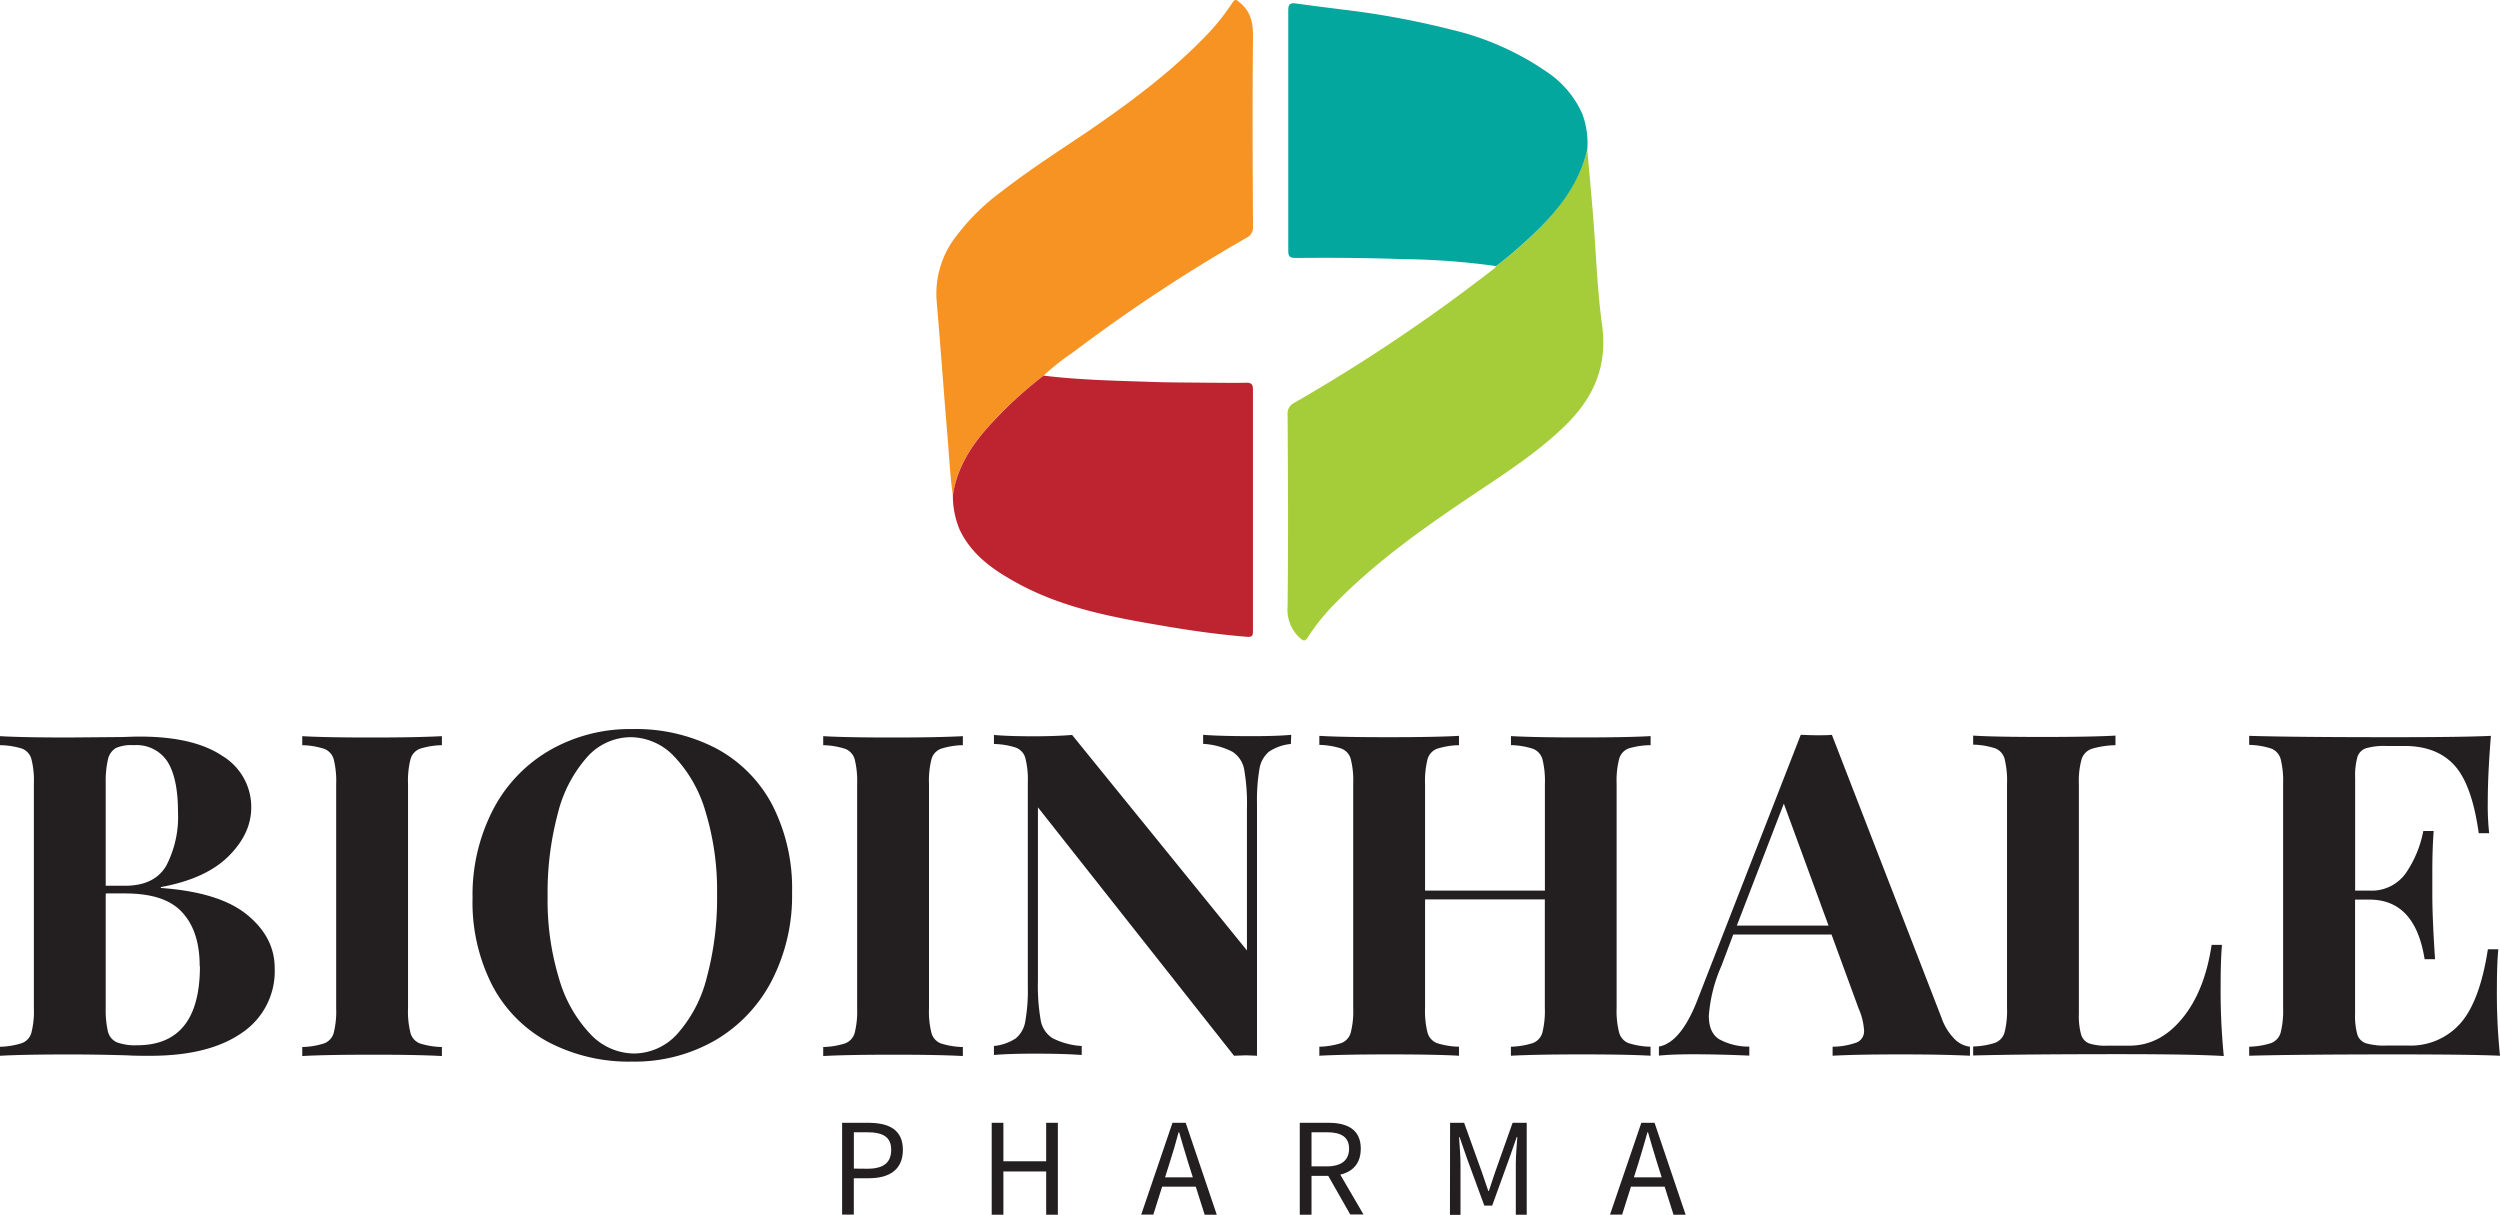 <?xml version="1.0" encoding="UTF-8"?> <svg xmlns="http://www.w3.org/2000/svg" viewBox="0 0 412.65 200.5"><defs><style>.cls-1{fill:#f69323;}.cls-2{fill:#a5cd3a;}.cls-3{fill:#04a79d;}.cls-4{fill:#be2430;}.cls-5{fill:#231f20;}</style></defs><g id="Layer_2" data-name="Layer 2"><g id="Layer_1-2" data-name="Layer 1"><path class="cls-1" d="M157.28,81.78c-.45-3.13-.6-6.29-.86-9.44-.47-5.63-.9-11.27-1.34-16.9-.16-2-.34-4.08-.5-6.12A15.37,15.37,0,0,1,157.82,39a36.08,36.08,0,0,1,7.54-7.42c4.61-3.59,9.55-6.74,14.37-10,6.85-4.7,13.51-9.65,19.31-15.66A36.23,36.23,0,0,0,203.39.5c.49-.76.68-.55,1.27-.06,1.85,1.52,2.19,3.41,2.16,5.71-.11,10.39-.06,20.78,0,31.18a1.91,1.91,0,0,1-1.09,1.93,270.72,270.72,0,0,0-28.76,19A36.74,36.74,0,0,0,172.26,62,66.22,66.22,0,0,0,164.43,69C160.93,72.68,158,76.62,157.28,81.78Z"></path><path class="cls-2" d="M262,24.62c.31,3.59.65,7.18.94,10.78.5,6.12.68,12.28,1.51,18.35.92,6.75-1.47,12-6.14,16.54-4.41,4.28-9.53,7.61-14.6,11-8.32,5.58-16.54,11.3-23.56,18.54a34,34,0,0,0-4.25,5.31c-.45.7-.69.77-1.37.14a6.34,6.34,0,0,1-2-5.22c.12-10.54.07-21.08,0-31.63a1.93,1.93,0,0,1,1.1-1.94,284.23,284.23,0,0,0,33-22.17,1.82,1.82,0,0,0,.35-.42c1.44-1.05,2.8-2.21,4.13-3.4C255.92,36.08,260.42,31.37,262,24.62Z"></path><path class="cls-3" d="M262,24.62c-1.53,6.75-6,11.46-10.94,15.9-1.33,1.19-2.69,2.35-4.13,3.4a119.16,119.16,0,0,0-15.57-1.15c-5.85-.22-11.7-.24-17.54-.19-1,0-1.18-.34-1.18-1.23q0-19.79,0-39.58c0-1,.22-1.34,1.24-1.2,2.72.39,5.45.72,8.18,1.06a139.43,139.43,0,0,1,17.44,3.25,46.33,46.33,0,0,1,15.66,6.88,16.3,16.3,0,0,1,6,7A13.73,13.73,0,0,1,262,24.62Z"></path><path class="cls-4" d="M157.28,81.78c.76-5.16,3.65-9.1,7.15-12.74A66.22,66.22,0,0,1,172.26,62c5.54.68,11.13.82,16.7,1,3.42.14,6.85.13,10.28.17,2.16,0,4.32.06,6.48,0,.82,0,1.09.26,1.09,1.1q0,20,0,39.91c0,.75-.11,1-1,.93-5-.4-10-1.13-14.92-2-8.08-1.37-16.11-3-23.38-7.08-3.75-2.09-7.17-4.53-9.1-8.58A14.42,14.42,0,0,1,157.28,81.78Z"></path><path class="cls-5" d="M40.8,151q4.55,3.73,4.54,8.8a12.23,12.23,0,0,1-5.44,10.7q-5.44,3.78-15.14,3.77c-1.44,0-2.66,0-3.65-.07-3.29-.1-6.49-.15-9.62-.15-5.13,0-8.95.07-11.49.22v-1.49a12.91,12.91,0,0,0,3.62-.6,2.57,2.57,0,0,0,1.56-1.71,14.39,14.39,0,0,0,.41-4.1v-37a14.44,14.44,0,0,0-.41-4.1,2.57,2.57,0,0,0-1.56-1.71A12.91,12.91,0,0,0,0,123v-1.49c2.54.15,6.31.22,11.34.22l8.27-.07c1,0,2.14-.08,3.44-.08q8.94,0,13.68,3.21a9.83,9.83,0,0,1,4.74,8.5c0,2.89-1.26,5.57-3.77,8.06s-6.23,4.17-11.15,5.07v.15Q36.24,147.26,40.8,151ZM19.13,123.47a2.91,2.91,0,0,0-1.31,1.87,16.52,16.52,0,0,0-.37,4v16.86h3.21q4.85,0,6.79-3.32a17.48,17.48,0,0,0,1.93-8.84q0-5.59-1.75-8.35A6.1,6.1,0,0,0,22.08,123,6.27,6.27,0,0,0,19.13,123.47Zm13.83,36c0-3.92-1-6.91-3-9s-5.12-3-9.4-3H17.45v18.87a15.65,15.65,0,0,0,.37,3.95,2.62,2.62,0,0,0,1.46,1.75,8.61,8.61,0,0,0,3.32.49Q33,172.55,33,159.49Z"></path><path class="cls-5" d="M72.94,123a12.76,12.76,0,0,0-3.66.6,2.59,2.59,0,0,0-1.52,1.71,14.44,14.44,0,0,0-.41,4.1v37a14.39,14.39,0,0,0,.41,4.1,2.59,2.59,0,0,0,1.52,1.71,12.76,12.76,0,0,0,3.66.6v1.49q-4-.22-11.26-.22-8,0-11.79.22v-1.49a12.84,12.84,0,0,0,3.62-.6,2.61,2.61,0,0,0,1.57-1.71,14.77,14.77,0,0,0,.41-4.1v-37a14.82,14.82,0,0,0-.41-4.1,2.61,2.61,0,0,0-1.57-1.71,12.84,12.84,0,0,0-3.62-.6v-1.49q3.81.23,11.79.22,7.23,0,11.26-.22Z"></path><path class="cls-5" d="M118.25,123.55a22.45,22.45,0,0,1,9.21,9.28,30.24,30.24,0,0,1,3.28,14.51,30.55,30.55,0,0,1-3.36,14.54,24.36,24.36,0,0,1-9.36,9.85,26.68,26.68,0,0,1-13.68,3.5A28.66,28.66,0,0,1,90.5,172a22.39,22.39,0,0,1-9.21-9.28A30.1,30.1,0,0,1,78,148.23a30.58,30.58,0,0,1,3.36-14.54,24.14,24.14,0,0,1,9.36-9.84,26.58,26.58,0,0,1,13.68-3.51A28.66,28.66,0,0,1,118.25,123.55ZM96.88,125a22,22,0,0,0-4.81,9.29,50.41,50.41,0,0,0-1.68,13.64,44.34,44.34,0,0,0,1.9,13.65,22.18,22.18,0,0,0,5.15,9.1,10,10,0,0,0,7.2,3.21,9.69,9.69,0,0,0,7.23-3.32,22,22,0,0,0,4.81-9.29,50.36,50.36,0,0,0,1.68-13.64,44.74,44.74,0,0,0-1.9-13.65,22.18,22.18,0,0,0-5.15-9.1,10,10,0,0,0-7.2-3.21A9.69,9.69,0,0,0,96.88,125Z"></path><path class="cls-5" d="M158.93,123a12.61,12.61,0,0,0-3.65.6,2.58,2.58,0,0,0-1.53,1.71,14.44,14.44,0,0,0-.41,4.1v37a14.39,14.39,0,0,0,.41,4.1,2.58,2.58,0,0,0,1.53,1.71,12.61,12.61,0,0,0,3.65.6v1.49q-4-.22-11.26-.22-8,0-11.79.22v-1.49a12.84,12.84,0,0,0,3.62-.6,2.61,2.61,0,0,0,1.57-1.71,14.77,14.77,0,0,0,.41-4.1v-37a14.82,14.82,0,0,0-.41-4.1,2.61,2.61,0,0,0-1.57-1.71,12.84,12.84,0,0,0-3.62-.6v-1.49q3.81.23,11.79.22,7.23,0,11.26-.22Z"></path><path class="cls-5" d="M213.07,122.8a7.86,7.86,0,0,0-3.61,1.27,4.64,4.64,0,0,0-1.57,2.83,30.28,30.28,0,0,0-.41,5.75v41.61l-1.79-.07-2,.07-32.37-41v28.64a33,33,0,0,0,.45,6.45,4.42,4.42,0,0,0,1.94,3,12.13,12.13,0,0,0,4.84,1.3v1.49q-2.91-.23-8-.22-4.11,0-6.49.22v-1.49a7.9,7.9,0,0,0,3.62-1.27,4.6,4.6,0,0,0,1.56-2.83,29.34,29.34,0,0,0,.41-5.74V129.22a14.47,14.47,0,0,0-.41-4.11,2.57,2.57,0,0,0-1.56-1.71,12.91,12.91,0,0,0-3.62-.6v-1.49q2.38.22,6.49.22,3.72,0,6.41-.22l28.86,35.57V133.54a33.35,33.35,0,0,0-.44-6.45,4.44,4.44,0,0,0-1.94-3,12.16,12.16,0,0,0-4.85-1.31v-1.49c1.94.15,4.62.22,8.06.22q4.17,0,6.48-.22Z"></path><path class="cls-5" d="M268.78,123.55a2.59,2.59,0,0,0-1.52,1.71,14.36,14.36,0,0,0-.42,4.1v37a14.31,14.31,0,0,0,.42,4.1,2.59,2.59,0,0,0,1.52,1.71,12.76,12.76,0,0,0,3.66.6v1.49q-3.66-.22-11.34-.22t-11.71.22v-1.49a12.91,12.91,0,0,0,3.62-.6,2.61,2.61,0,0,0,1.57-1.71,14.77,14.77,0,0,0,.41-4.1v-17.9H235.22v17.9a14.77,14.77,0,0,0,.41,4.1,2.63,2.63,0,0,0,1.53,1.71,12.76,12.76,0,0,0,3.66.6v1.49c-2.69-.15-6.44-.22-11.27-.22q-8,0-11.78.22v-1.49a12.91,12.91,0,0,0,3.62-.6,2.57,2.57,0,0,0,1.56-1.71,14.39,14.39,0,0,0,.41-4.1v-37a14.44,14.44,0,0,0-.41-4.1,2.57,2.57,0,0,0-1.56-1.71,12.91,12.91,0,0,0-3.62-.6v-1.49q3.81.23,11.78.22c4.83,0,8.58-.07,11.27-.22V123a12.76,12.76,0,0,0-3.66.6,2.63,2.63,0,0,0-1.53,1.71,14.82,14.82,0,0,0-.41,4.1V147H255v-17.6a14.82,14.82,0,0,0-.41-4.1,2.61,2.61,0,0,0-1.57-1.71,12.91,12.91,0,0,0-3.62-.6v-1.49q4.19.23,11.71.22,7.68,0,11.34-.22V123A12.76,12.76,0,0,0,268.78,123.55Z"></path><path class="cls-5" d="M322.7,171.58a4.26,4.26,0,0,0,2.46,1.19v1.49q-4.47-.22-11.33-.22-7.6,0-11.34.22v-1.49a11.92,11.92,0,0,0,4-.71,2,2,0,0,0,1.19-2,10.51,10.51,0,0,0-.89-3.58l-4.48-12.23H286.09l-1.94,5.15a24.88,24.88,0,0,0-2.09,8.28q0,2.76,1.68,3.84a10.09,10.09,0,0,0,5,1.23v1.49q-5.08-.22-9.25-.22c-2.29,0-4.18.07-5.67.22v-1.49q3.66-.68,6.41-7.83l17-43.63c.54,0,1.41.07,2.61.07s2,0,2.53-.07L320.47,168A9.26,9.26,0,0,0,322.7,171.58Zm-20.88-18.8-7.38-20.13-7.76,20.13Z"></path><path class="cls-5" d="M349.18,123a14.82,14.82,0,0,0-3.92.6,2.66,2.66,0,0,0-1.67,1.71,13.45,13.45,0,0,0-.45,4.1v37.89a11.59,11.59,0,0,0,.37,3.47,2.24,2.24,0,0,0,1.31,1.45,8.71,8.71,0,0,0,3,.38h3.65q5.07,0,8.77-4.55c2.46-3,4.06-7.06,4.81-12.09h1.71c-.15,1.7-.22,3.88-.22,6.57a108.1,108.1,0,0,0,.52,11.78Q362,174,350,174q-16.26,0-24.31.22v-1.49a12.82,12.82,0,0,0,3.61-.6,2.59,2.59,0,0,0,1.57-1.71,14.77,14.77,0,0,0,.41-4.1v-37a14.82,14.82,0,0,0-.41-4.1,2.59,2.59,0,0,0-1.57-1.71,12.82,12.82,0,0,0-3.61-.6v-1.49q3.8.23,11.78.22,7.61,0,11.71-.22Z"></path><path class="cls-5" d="M412.65,174.26q-5.08-.22-17.08-.22-16.26,0-24.32.22v-1.49a12.84,12.84,0,0,0,3.62-.6,2.61,2.61,0,0,0,1.57-1.71,14.77,14.77,0,0,0,.41-4.1v-37a14.82,14.82,0,0,0-.41-4.1,2.61,2.61,0,0,0-1.57-1.71,12.84,12.84,0,0,0-3.62-.6v-1.49q8.06.23,24.32.22,11,0,15.58-.22c-.34,4.13-.52,7.8-.52,11a43.32,43.32,0,0,0,.23,5.07h-1.72q-1.11-8-4-11.19t-8.2-3.21h-3.06a10.71,10.71,0,0,0-3.35.38,2.23,2.23,0,0,0-1.42,1.45,11.59,11.59,0,0,0-.37,3.47V147h2.38a6.88,6.88,0,0,0,6-2.9,18.33,18.33,0,0,0,2.87-6.94h1.71q-.23,3.13-.22,7v3.58q0,3.81.45,10.59h-1.72q-1.56-9.84-9.1-9.84h-2.38v18.79a11.59,11.59,0,0,0,.37,3.47,2.23,2.23,0,0,0,1.42,1.45,10.71,10.71,0,0,0,3.35.38h3.66a10.94,10.94,0,0,0,8.54-3.62q3.24-3.62,4.58-12.27h1.72q-.23,2.46-.23,6.26A100.22,100.22,0,0,0,412.65,174.26Z"></path><path class="cls-5" d="M139,185.33h4.33c3.4,0,5.7,1.14,5.7,4.46s-2.29,4.69-5.6,4.69h-2.5v6H139Zm4.18,7.58c2.66,0,3.92-1,3.92-3.12s-1.35-2.9-4-2.9h-2.16v6Z"></path><path class="cls-5" d="M163.69,185.33h1.93v6.35h7.06v-6.35h1.93V200.5h-1.93v-7.14h-7.06v7.14h-1.93Z"></path><path class="cls-5" d="M193.53,185.33h2.18l5.13,15.17h-2L196.15,192c-.54-1.69-1-3.36-1.52-5.11h-.09c-.47,1.76-.95,3.42-1.5,5.11l-2.67,8.48h-2Zm-2.43,9h7v1.54h-7Z"></path><path class="cls-5" d="M214.54,185.33h4.76c3.09,0,5.31,1.11,5.31,4.27s-2.22,4.49-5.31,4.49h-2.82v6.41h-1.94Zm4.48,7.19c2.36,0,3.66-1,3.66-2.92s-1.3-2.71-3.66-2.71h-2.54v5.63Zm-.1,1,1.51-1,4.63,7.94h-2.19Z"></path><path class="cls-5" d="M239.35,185.33h2.32l2.91,8.1c.36,1,.71,2.11,1.08,3.16h.09c.37-1.05.68-2.12,1.05-3.16l2.87-8.1H252V200.5h-1.8v-8.36c0-1.32.15-3.14.25-4.48h-.09l-1.21,3.46L246.3,199H245l-2.88-7.85-1.2-3.46h-.09c.1,1.34.24,3.16.24,4.48v8.36h-1.74Z"></path><path class="cls-5" d="M270.92,185.33h2.18l5.13,15.17h-2L273.54,192c-.54-1.69-1-3.36-1.52-5.11h-.09c-.47,1.76-1,3.42-1.5,5.11l-2.68,8.48h-2Zm-2.43,9h7v1.54h-7Z"></path></g></g></svg> 